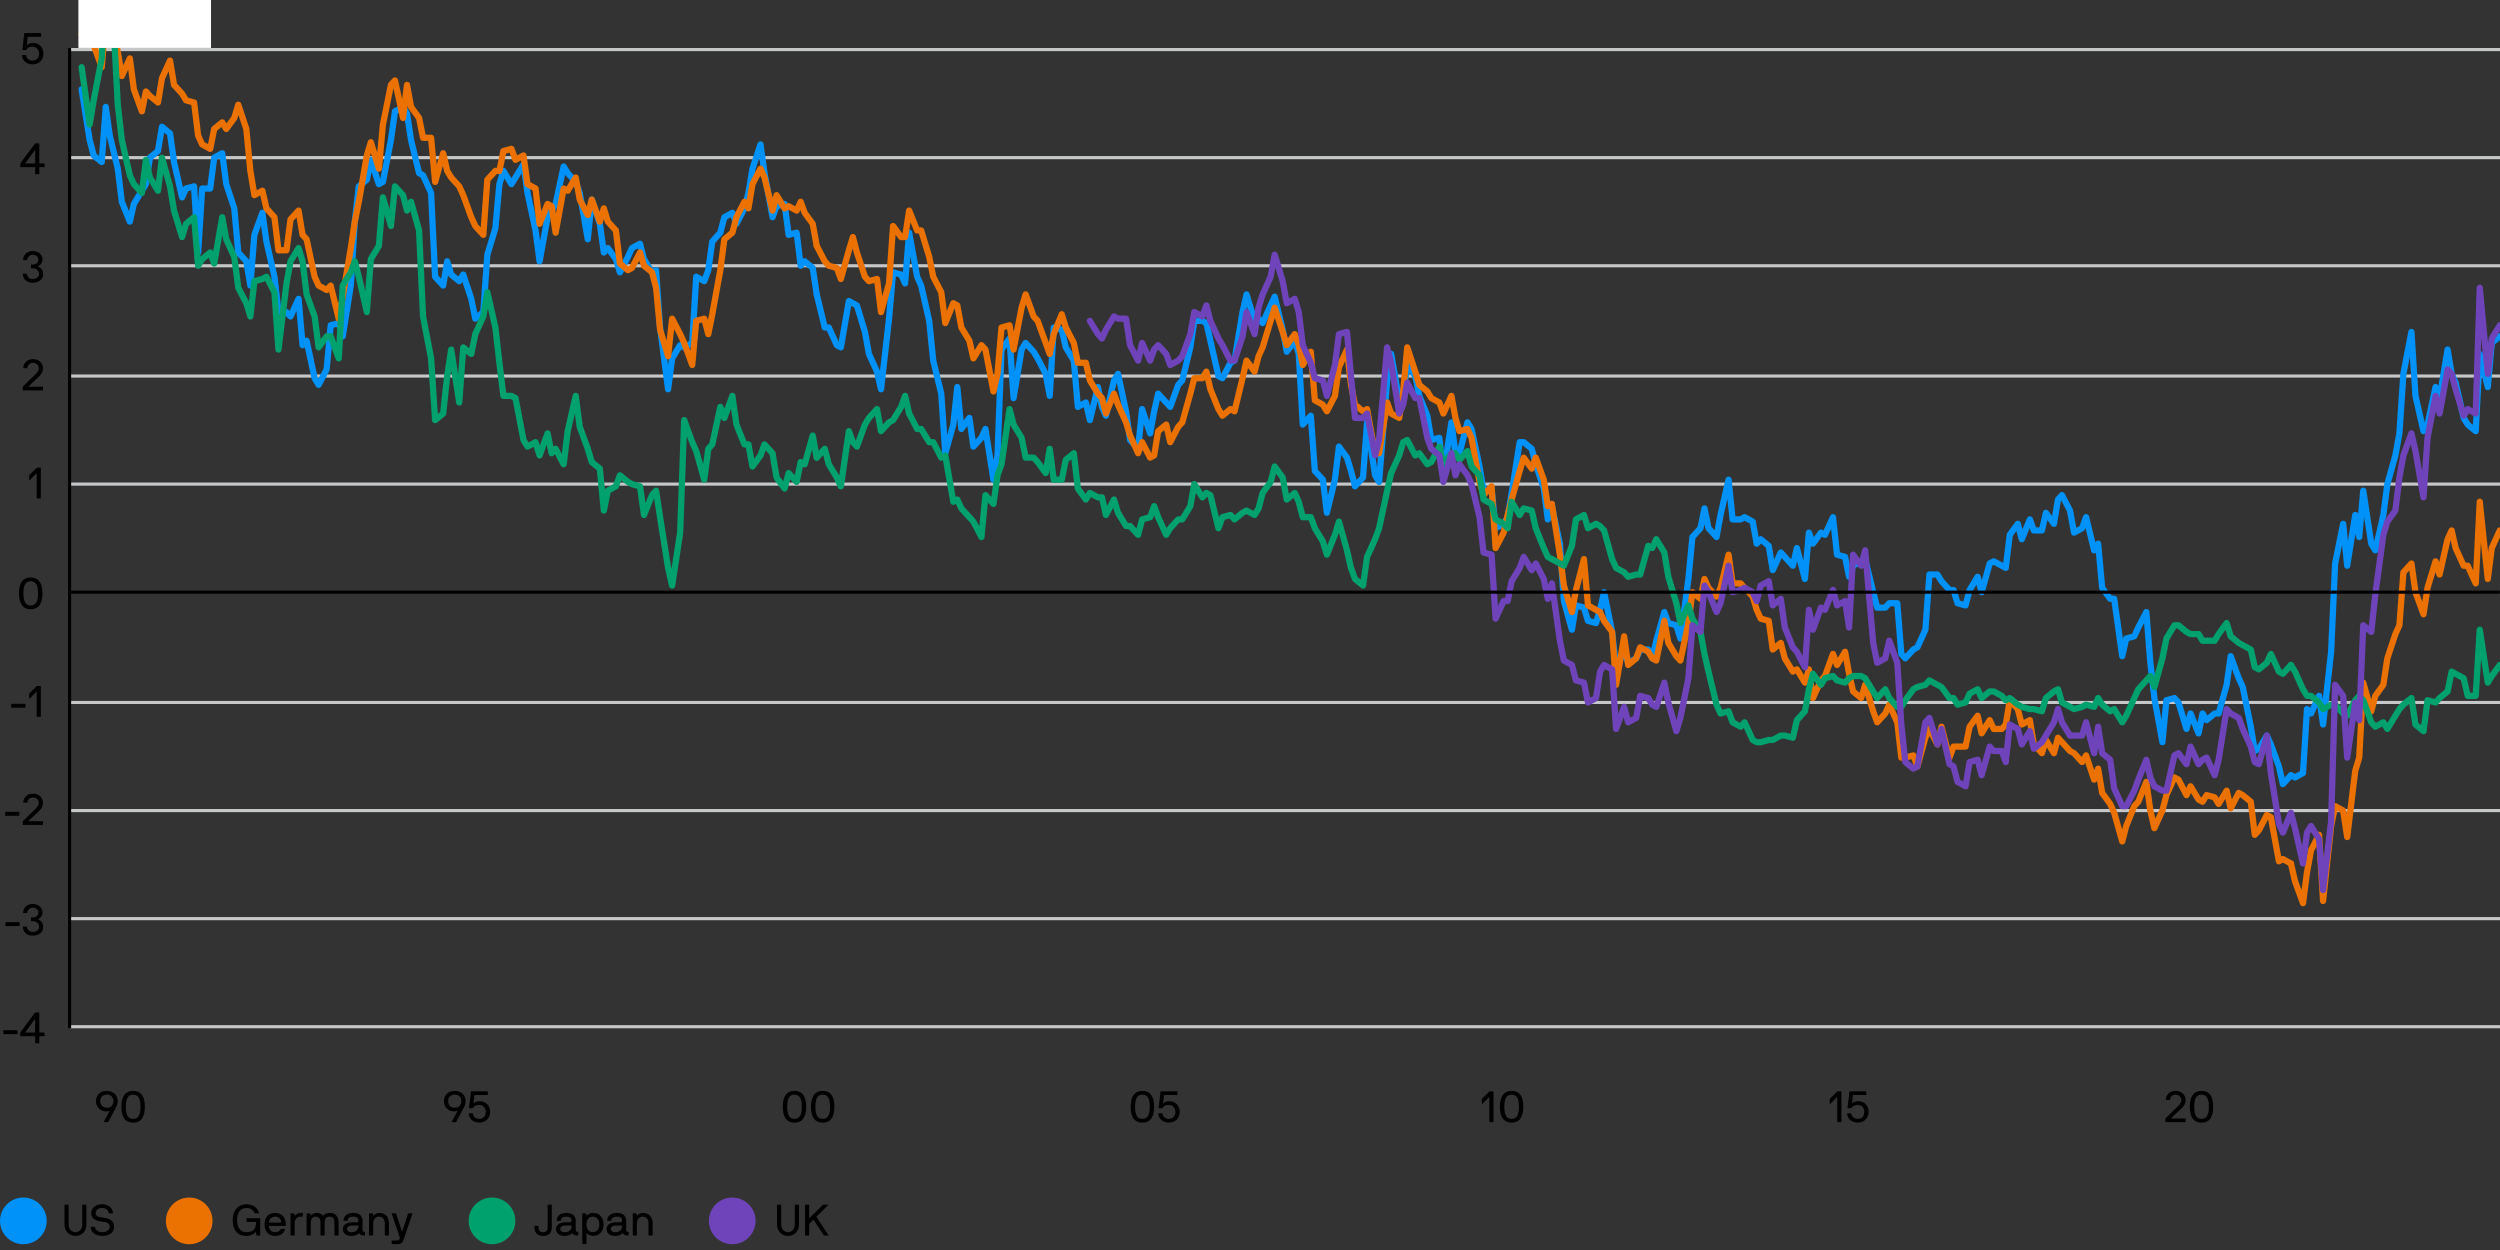 <?xml version="1.0" encoding="UTF-8"?><svg id="Layer_1" xmlns="http://www.w3.org/2000/svg" viewBox="0 0 800 400"><rect x="0" y="0" width="800" height="400" fill="#333333" stroke="none"/><circle cx="7.47" cy="390.68" r="7.47" style="fill:#0092f9;"/><circle cx="60.55" cy="390.68" r="7.47" style="fill:#eb7200;"/><path d="M83.25,395.29s-.03.07-.07.07h-1.02s-.08-.01-.1-.08l-.14-.98c0-.06-.08-.08-.13-.03-.43.59-1.61,1.23-2.9,1.23-3.08,0-4.43-2.1-4.43-5.07s1.62-5.07,4.43-5.07c2.51,0,3.6,1.42,4.01,2.84.01.06-.03.07-.07.07h-1.3s-.07-.01-.08-.07c-.42-1.09-1.37-1.65-2.55-1.65-1.96,0-3.03,1.46-3.03,3.88s1.06,3.88,3.03,3.88,3.03-.97,3.03-3.22c0-.04-.03-.07-.07-.07h-2.89s-.07-.03-.07-.07v-1.05s.03-.07.07-.07h4.22s.07.03.07.07v5.39Z"/><path d="M86.12,392.29s-.07.03-.07.07c0,1.02.74,1.95,1.99,1.95.99,0,1.48-.42,1.78-.98.03-.06.06-.07.1-.07h1.25s.08.01.07.07c-.36,1.37-1.61,2.17-3.19,2.17-2.1,0-3.4-1.5-3.4-3.68s1.23-3.68,3.4-3.68,3.42,1.5,3.42,3.68c0,.14-.01.28-.04.39-.01.04-.06.08-.1.08h-5.2ZM88.03,389.32c-1.36,0-1.99,1.19-1.99,1.85,0,.04.04.07.07.07h3.81s.07-.03.07-.07c0-.8-.57-1.85-1.96-1.85Z"/><path d="M96.15,389.32c-1.18,0-1.85,1.02-1.85,2.12v3.85s-.03.07-.07.07h-1.19s-.07-.03-.07-.07v-6.95s.03-.07.07-.07h1.05s.06.03.07.07l.14.63c.03.08.11.06.15.01.48-.48.99-.85,1.69-.85h.71s.07.03.07.07v1.05s-.03.07-.07.07h-.71Z"/><path d="M99.22,388.27s.06.03.07.07l.14.63c.03.08.14.06.17,0,.25-.5.98-.84,1.67-.84.98,0,1.51.21,2.03.84.06.07.1.07.17,0,.53-.62,1.44-.84,2.12-.84,1.82,0,2.76,1.2,2.76,3.31v3.85s-.03.07-.07.07h-1.19s-.07-.03-.07-.07v-3.85c0-1.06-.18-2.12-1.57-2.12s-1.56,1.02-1.56,2.12v3.85s-.01.04-.03.06c-.01.01-.03.01-.04.01h-1.21s-.04-.01-.04-.03c-.01-.01-.01-.03-.01-.04v-3.85c0-1.09-.24-2.12-1.57-2.12-1.18,0-1.55,1.02-1.55,2.12v3.85s-.03.07-.07.07h-1.19s-.07-.03-.07-.07v-6.95s.03-.07.07-.07h1.05Z"/><path d="M116.81,395.29s-.03.07-.07.07h-.27c-.8,0-1.3-.27-1.48-.71-.03-.07-.1-.06-.13-.03-.34.34-1.13.88-2.42.88-1.75,0-2.73-.91-2.73-2.24,0-1.22,1.08-2.13,3.01-2.13h1.5c.31,0,.46-.27.46-.46,0-.57-.07-1.34-1.74-1.34-1.2,0-1.68.56-1.68,1.27,0,.04-.03.07-.07.07h-1.19s-.07-.03-.07-.07c0-1.65,1.43-2.47,3.01-2.47,1.93,0,3.07.83,3.07,2.54v3.04c0,.21.17.46.46.46h.27s.07.03.07.07v1.05ZM114.68,392.25s-.03-.07-.07-.07h-1.89c-1.27,0-1.68.59-1.68,1.08s.49,1.05,1.4,1.05c1.7,0,2.24-1.01,2.24-1.86v-.2Z"/><path d="M119.22,388.27s.06.03.07.07l.14.63c.01.08.13.06.15.01.28-.42.9-.85,1.83-.85,2.03,0,3.05,1.48,3.05,3.31v3.85s-.03.07-.07.07h-1.19s-.07-.03-.07-.07v-3.85c0-1.06-.48-2.12-1.86-2.12-1.18,0-1.85,1.02-1.85,2.12v3.85s-.03.07-.07.07h-1.19s-.07-.03-.07-.07v-6.95s.03-.07.07-.07h1.05Z"/><path d="M125.34,397.01s.03-.07.07-.07h1.58c.83,0,1.08-.53.83-1.27l-2.49-7.33c-.01-.06.04-.07.08-.07h1.28s.06.03.07.07l1.83,5.63c.03.08.11.08.14,0l1.85-5.63s.03-.07.07-.07h1.27s.08.03.07.07l-2.8,8.24c-.39,1.13-.83,1.55-1.96,1.55h-1.82s-.07-.03-.07-.07v-1.05Z"/><path d="M21.97,392.01c0,1.19.98,2.3,2.19,2.3s2.16-1.11,2.16-2.3v-6.44s.03-.07.07-.07h1.19s.07.03.07.07v6.44c0,1.95-1.54,3.49-3.49,3.49s-3.52-1.54-3.52-3.49v-6.44s.03-.07.07-.07h1.19s.07.03.07.07v6.44Z"/><path d="M32.62,386.55c-1.11,0-2.02.69-2.02,1.62,0,1.15,1.2,1.33,2.17,1.44,1.83.21,3.74.64,3.74,2.97,0,1.4-1.02,2.91-3.74,2.91-2.42,0-3.74-1.33-3.74-2.84,0-.04.03-.07.07-.07h1.25s.08.04.08.08c0,.7.76,1.64,2.34,1.64,1.48,0,2.34-.8,2.34-1.72,0-1.26-1.12-1.51-2.34-1.64-1.57-.17-3.57-.6-3.57-2.77,0-1.79,1.71-2.82,3.42-2.82s3.52.92,3.52,2.84c0,.04-.03.07-.07.07h-1.26s-.07-.03-.07-.07c0-.94-.87-1.65-2.12-1.65Z"/><circle cx="157.44" cy="390.68" r="7.47" style="fill:#00a16d;"/><path d="M172.26,392.28s.07.03.07.07v.24c0,.78.13,1.72,1.46,1.72s1.46-.94,1.46-1.72v-7.02s.03-.07.07-.07h1.19s.07.03.07.07v7.02c0,1.61-.57,2.91-2.8,2.91-2.06,0-2.77-1.3-2.77-2.91v-.24s.03-.07.07-.07h1.19Z"/><path d="M185.03,395.29s-.03.07-.07.07h-.27c-.8,0-1.3-.27-1.48-.71-.03-.07-.1-.06-.13-.03-.34.34-1.13.88-2.42.88-1.75,0-2.73-.91-2.73-2.24,0-1.22,1.08-2.13,3.01-2.13h1.5c.31,0,.46-.27.46-.46,0-.57-.07-1.34-1.74-1.34-1.2,0-1.68.56-1.68,1.27,0,.04-.03.07-.07.07h-1.19s-.07-.03-.07-.07c0-1.65,1.43-2.47,3.01-2.47,1.93,0,3.07.83,3.07,2.54v3.04c0,.21.17.46.46.46h.27s.07.03.07.07v1.05ZM182.9,392.25s-.03-.07-.07-.07h-1.89c-1.27,0-1.68.59-1.68,1.08s.49,1.05,1.4,1.05c1.7,0,2.24-1.01,2.24-1.86v-.2Z"/><path d="M187.45,388.27s.06.03.07.07l.14.57c.03.08.11.06.14.01.36-.41,1.3-.8,2-.8,2.04,0,3.33,1.5,3.33,3.68s-1.29,3.68-3.33,3.68c-.98,0-1.83-.6-2-.8-.07-.08-.14-.03-.14.03v3.33s-.03.07-.07.07h-1.19s-.07-.03-.07-.07v-9.72s.03-.07.07-.07h1.05ZM189.66,389.32c-1.27,0-2,1.04-2,2.49s.73,2.49,2,2.49c1.34,0,2.14-1.04,2.14-2.49s-.8-2.49-2.14-2.49Z"/><path d="M201.19,395.29s-.03.07-.07.07h-.27c-.8,0-1.3-.27-1.48-.71-.03-.07-.1-.06-.13-.03-.34.34-1.13.88-2.42.88-1.75,0-2.73-.91-2.73-2.24,0-1.22,1.08-2.13,3.01-2.13h1.5c.31,0,.46-.27.46-.46,0-.57-.07-1.34-1.74-1.34-1.2,0-1.68.56-1.68,1.27,0,.04-.03.07-.07.07h-1.19s-.07-.03-.07-.07c0-1.65,1.43-2.47,3.01-2.47,1.93,0,3.07.83,3.07,2.54v3.04c0,.21.17.46.46.46h.27s.07.03.07.07v1.05ZM199.06,392.25s-.03-.07-.07-.07h-1.89c-1.27,0-1.68.59-1.68,1.08s.49,1.05,1.4,1.05c1.7,0,2.24-1.01,2.24-1.86v-.2Z"/><path d="M203.61,388.27s.06.03.07.07l.14.63c.01.08.13.06.15.01.28-.42.9-.85,1.83-.85,2.03,0,3.05,1.48,3.05,3.31v3.85s-.03.07-.07.07h-1.19s-.07-.03-.07-.07v-3.85c0-1.06-.48-2.12-1.86-2.12-1.18,0-1.85,1.02-1.85,2.12v3.85s-.03.07-.07.07h-1.19s-.07-.03-.07-.07v-6.95s.03-.07.07-.07h1.05Z"/><circle cx="234.32" cy="390.68" r="7.47" style="fill:#6f44bb;"/><path d="M249.98,392.01c0,1.19.98,2.3,2.19,2.3s2.16-1.11,2.16-2.3v-6.44s.03-.07.07-.07h1.19s.07.03.07.07v6.44c0,1.95-1.54,3.49-3.49,3.49s-3.52-1.54-3.52-3.49v-6.44s.03-.07.07-.07h1.19s.07.03.07.07v6.44Z"/><path d="M260.34,390.34s-.06-.03-.08,0l-1.26,1.25s-.06.07-.06.11v3.59s-.03.07-.07.07h-1.19s-.07-.03-.07-.07v-9.72s.03-.07.07-.07h1.19s.07.03.07.07v4.19s.03.06.06.03l4.3-4.22s.07-.07.11-.07h1.6s.07.04.04.07l-3.77,3.74s-.03.07,0,.11l3.85,5.87s0,.07-.04.07h-1.39s-.08-.04-.11-.07l-3.25-4.94Z"/><path d="M800,15.86H22.27M800,50.45H22.27M800,85.04H22.27M800,120.33H22.27M800,154.91H22.27M800,224.79H22.27M800,259.38H22.27M800,293.96H22.27M800,328.55H22.27" style="fill:none; stroke:#c5c7c9; stroke-linejoin:round;"/><polyline points="26.12 28.57 28.69 44.8 29.98 49.74 32.55 51.86 33.84 34.21 35.12 43.39 37.69 53.98 38.98 64.57 41.55 70.92 42.83 65.27 45.4 61.04 46.69 58.92 47.97 50.45 50.55 48.33 51.83 40.57 54.4 42.68 55.69 51.86 58.26 63.15 59.54 60.33 62.11 59.63 63.4 80.8 64.69 60.33 67.26 60.33 68.54 50.45 71.11 49.04 72.4 58.92 74.97 66.68 76.25 80.8 78.82 83.62 80.11 91.39 81.4 75.15 83.97 68.1 85.25 77.27 87.82 88.56 89.11 99.86 91.68 99.86 92.96 101.27 95.54 95.62 96.82 110.45 98.11 109.03 100.68 121.03 101.96 123.15 104.53 118.21 105.82 104.09 108.39 103.39 109.67 107.62 112.25 91.39 113.53 70.92 114.82 59.63 117.39 57.51 118.67 51.15 121.24 58.92 122.53 58.21 125.1 44.8 126.39 35.63 128.96 34.21 130.24 36.33 131.53 44.8 134.1 55.39 135.38 56.1 137.95 61.74 139.24 88.56 141.81 91.39 143.1 83.62 144.38 87.86 146.95 89.98 148.24 87.86 150.81 95.62 152.09 101.98 154.66 99.86 155.95 81.51 158.52 73.04 159.81 58.92 161.09 54.68 163.66 58.92 164.95 56.8 167.52 52.57 168.8 61.74 171.37 73.74 172.66 83.62 175.23 69.51 176.52 67.39 177.8 65.27 180.37 53.27 181.66 55.39 184.23 58.21 185.51 61.74 188.09 76.57 189.37 63.86 191.94 71.62 193.23 80.8 194.51 79.39 197.08 82.92 198.37 87.15 200.94 82.21 202.22 79.39 204.8 77.98 206.08 82.92 208.65 87.15 209.94 86.45 211.22 104.8 213.79 124.56 215.08 114.68 217.65 110.45 218.94 111.15 221.51 109.74 222.79 88.56 225.36 89.98 226.65 86.45 227.93 77.27 230.5 74.45 231.79 69.51 234.36 68.1 235.65 71.62 238.22 66.68 239.5 61.74 240.79 53.98 243.36 46.21 244.64 55.39 247.21 69.51 248.5 65.98 251.07 65.27 252.36 75.15 254.93 74.45 256.21 85.04 257.5 83.62 260.07 85.74 261.35 94.21" style="fill:none; stroke:#0092f9; stroke-linecap:round; stroke-linejoin:round; stroke-width:2px;"/><polyline points="261.35 94.21 263.92 104.8 265.21 104.8 267.78 110.45 269.07 111.15 271.64 96.33 272.92 97.03 274.21 97.74 276.78 106.21 278.06 113.27 280.64 118.92 281.92 124.56 284.49 101.98 285.78 87.15 288.35 87.86 289.63 90.68 290.92 74.45 293.49 88.56 294.77 91.39 297.35 102.68 298.63 115.39 301.2 125.97 302.49 145.03 305.06 135.86 306.34 123.86 307.63 137.27 310.2 133.74 311.49 142.91 314.06 140.09 315.34 137.27 317.91 153.5 319.2 145.74 320.48 111.86 323.05 108.33 324.34 127.39 326.91 111.86 328.2 109.74 330.77 112.56 332.05 114.68 334.62 119.62 335.91 126.68 337.19 104.8 339.76 105.5 341.05 111.15 343.62 115.39 344.91 130.21 347.48 128.8 348.76 134.44 351.33 123.86 352.62 130.21 353.9 133.03 356.47 121.74 357.76 119.62 360.33 131.62 361.62 140.8 364.19 143.62 365.47 130.91 368.04 138.68 369.33 131.62 370.61 125.97 373.19 128.8 374.47 130.21 377.04 123.15 378.33 121.74 380.9 111.15 382.18 102.68 384.75 102.68 386.04 103.39 387.32 109.03 389.9 120.33 391.18 121.03 393.75 116.09 395.04 115.39 397.61 99.86 398.89 94.21 401.46 102.68 402.75 101.98 404.04 103.39 406.61 97.74 407.89 94.92 410.46 105.5 411.75 112.56 414.32 109.03 415.6 113.27 416.89 135.86 419.46 133.03 420.75 150.68 423.32 153.5 424.6 164.09 427.17 153.5 428.46 142.91 431.03 146.44 432.31 150.68 433.6 155.62 436.17 152.8 437.46 135.15 440.03 152.09 441.31 154.21 443.88 121.74 445.17 113.27 447.74 128.09 449.02 125.97 450.31 116.8 452.88 120.33 454.17 126.68 456.74 133.03 458.02 140.8 460.59 140.09 461.88 152.09 464.45 135.15 465.74 145.03 467.02 145.03 469.59 135.15 470.88 137.27 473.45 149.27 474.73 157.03 477.3 156.32 478.59 169.03 481.16 167.62 482.45 165.5 483.73 157.74 486.3 141.5 487.59 141.5 490.16 143.62 491.44 148.56 494.01 156.32 495.3 166.21 496.59 161.97" style="fill:none; stroke:#0092f9; stroke-linecap:round; stroke-linejoin:round; stroke-width:2px;"/><polyline points="496.59 161.97 499.16 173.97 500.44 192.32 503.01 201.5 504.3 193.73 506.87 194.44 508.15 198.67 510.72 199.38 512.01 195.15 513.3 189.5 515.87 202.2 517.15 213.5 519.72 208.56 521.01 212.09 523.58 210.67 524.86 207.85 527.44 207.85 528.72 210.67 530.01 205.03 532.58 195.85 533.86 199.38 536.43 200.09 537.72 204.32 540.29 185.26 541.57 171.85 544.15 169.03 545.43 162.68 546.72 169.03 549.29 171.85 550.57 164.79 553.14 153.5 554.43 166.21 557 166.21 558.28 165.5 560.86 166.91 562.14 173.97 563.43 172.56 566 174.68 567.28 182.44 569.85 176.79 571.14 178.21 573.71 181.03 575 175.38 577.57 185.26 578.85 170.44 580.14 173.97 582.71 170.44 583.99 171.15 586.56 165.5 587.85 177.5 590.42 178.21 591.71 184.56 592.99 181.03 595.56 179.62 596.85 178.91 599.42 189.5 600.7 194.44 603.27 194.44 604.56 193.03 607.13 193.03 608.42 209.26 609.7 210.67 612.27 207.85 613.56 207.14 616.13 201.5 617.41 183.85 619.98 183.85 621.27 185.97 623.84 188.79 625.13 188.79 626.41 193.03 628.98 193.73 630.27 188.79 632.84 184.56 634.12 189.5 636.7 180.32 637.98 179.62 640.55 181.03 641.84 181.73 643.12 171.15 645.69 167.62 646.98 172.56 649.55 166.21 650.83 169.74 653.41 169.74 654.69 164.09 657.26 167.62 658.55 159.85 659.83 158.44 662.4 163.38 663.69 170.44 666.26 169.03 667.55 165.5 670.12 176.09 671.4 173.97 672.69 188.09 675.26 191.62 676.54 191.62 679.11 209.97 680.4 204.32 682.97 203.62 684.26 200.79 686.83 195.85 688.11 212.09 689.4 223.38 691.97 237.5 693.25 224.08 695.82 223.38 697.11 224.79 699.68 233.26 700.97 228.32 703.54 234.67 704.82 228.32 706.11 230.44 708.68 228.32 709.96 228.32 712.53 219.14 713.82 209.97 716.39 217.03 717.68 219.85 720.25 232.55 721.53 240.32 722.82 239.61 725.39 235.38 726.67 238.2 729.25 245.26 730.53 250.91 733.1 248.08" style="fill:none; stroke:#0092f9; stroke-linecap:round; stroke-linejoin:round; stroke-width:2px;"/><polyline points="733.1 248.08 734.39 248.79 736.96 247.38 738.24 226.91 739.53 228.32 742.1 222.67 743.38 231.85 745.96 208.56 747.24 180.32 749.81 167.62 751.1 181.03 753.67 164.79 754.95 171.85 756.24 157.03 758.81 173.97 760.1 176.09 762.67 164.79 763.95 154.91 766.52 145.74 767.81 138.68 769.09 119.62 771.66 106.21 772.95 126.68 775.52 137.97 776.81 135.86 779.38 123.86 780.66 127.39 783.23 111.86 784.52 119.62 785.8 122.44 788.37 133.74 789.66 135.86 792.23 137.97 793.52 113.27 796.09 123.86 797.37 109.74 799.94 107.62" style="fill:none; stroke:#0092f9; stroke-linecap:round; stroke-linejoin:round; stroke-width:2px;"/><polyline points="26.12 10.92 28.69 12.33 29.98 14.45 32.55 21.51 33.84 5.98 35.12 5.28 37.69 16.57 38.98 24.33 41.55 18.69 42.83 28.57 45.4 35.63 46.69 29.27 47.97 30.69 50.55 32.8 51.83 25.04 54.4 19.39 55.69 27.16 58.26 29.98 59.54 32.1 62.11 32.8 63.4 43.39 64.69 46.21 67.26 47.63 68.54 41.27 71.11 39.16 72.4 41.27 74.97 37.74 76.25 33.51 78.82 41.27 80.11 54.68 81.4 62.45 83.97 61.04 85.25 66.68 87.82 69.51 89.11 80.09 91.68 80.09 92.96 70.21 95.54 67.39 96.82 75.15 98.11 76.57 100.68 88.56 101.96 91.39 104.53 92.8 105.82 91.39 108.39 101.98 109.67 94.92 112.25 79.39 113.53 70.92 114.82 64.57 117.39 49.74 118.67 45.51 121.24 53.98 122.53 39.86 125.1 27.16 126.39 25.74 128.96 37.74 130.24 27.16 131.53 34.21 134.1 37.74 135.38 44.1 137.95 44.1 139.24 58.21 141.81 49.04 143.1 54.68 144.38 56.8 146.95 59.63 148.24 62.45 150.81 69.51 152.09 72.33 154.66 75.15 155.95 57.51 158.52 54.68 159.81 54.68 161.09 48.33 163.66 47.63 164.95 51.15 167.52 49.74 168.8 58.92 171.37 60.33 172.66 71.62 175.23 65.27 176.52 65.98 177.8 74.45 180.37 60.33 181.66 61.04 184.23 56.8 185.51 63.86 188.09 68.8 189.37 63.86 191.94 70.92 193.23 66.68 194.51 70.92 197.08 73.74 198.37 84.33 200.94 86.45 202.22 85.74 204.8 80.8 206.08 85.04 208.65 87.15 209.94 92.09 211.22 105.5 213.79 113.97 215.08 101.98 217.65 106.92 218.94 109.74 221.51 116.8 222.79 102.68 225.36 101.98 226.65 106.92 227.93 100.56 230.5 86.45 231.79 76.57 234.36 74.45 235.65 69.51 238.22 64.57 239.5 66.68 240.79 58.92 243.36 53.98 244.64 56.8 247.21 67.39 248.5 62.45 251.07 66.68 252.36 65.98 254.93 67.39 256.21 64.57 257.5 68.1 260.07 71.62 261.35 78.68" style="fill:none; stroke:#eb7200; stroke-linecap:round; stroke-linejoin:round; stroke-width:2px;"/><polyline points="261.35 78.68 263.92 83.62 265.21 85.04 267.78 85.74 269.07 89.27 271.64 80.09 272.92 75.86 274.21 80.8 276.78 88.56 278.06 89.98 280.64 89.27 281.92 99.86 284.49 90.68 285.78 72.33 288.35 75.86 289.63 75.86 290.92 67.39 293.49 73.74 294.77 73.74 297.35 82.21 298.63 88.56 301.2 93.51 302.49 103.39 305.06 97.03 306.34 97.74 307.63 104.8 310.2 109.03 311.49 114.68 314.06 110.45 315.34 111.86 317.91 125.27 319.2 119.62 320.48 104.8 323.05 104.09 324.34 111.86 326.91 98.45 328.2 94.21 330.77 101.27 332.05 102.68 334.62 109.74 335.91 113.27 337.19 106.92 339.76 100.56 341.05 104.8 343.62 109.74 344.91 116.09 347.48 116.09 348.76 121.74 351.33 125.97 352.62 127.39 353.9 132.33 356.47 125.97 357.76 129.5 360.33 135.15 361.62 139.38 364.19 145.03 365.47 141.5 368.04 146.44 369.33 145.74 370.61 137.97 373.19 135.86 374.47 141.5 377.04 136.56 378.33 135.15 380.9 125.97 382.18 121.03 384.75 121.03 386.04 118.92 387.32 124.56 389.9 130.91 391.18 133.03 393.75 130.91 395.04 131.62 397.61 121.03 398.89 115.39 401.46 118.92 402.75 113.97 404.04 111.15 406.61 102.68 407.89 98.45 410.46 106.21 411.75 110.45 414.32 106.92 415.6 110.45 416.89 116.8 419.46 112.56 420.75 128.09 423.32 129.5 424.6 131.62 427.17 126.68 428.46 117.5 431.03 111.86 432.31 123.15 433.6 129.5 436.17 131.62 437.46 130.91 440.03 145.03 441.31 145.03 443.88 128.8 445.17 132.33 447.74 133.74 449.02 125.27 450.31 111.15 452.88 118.92 454.17 123.15 456.74 125.27 458.02 127.39 460.59 128.8 461.88 132.33 464.45 126.68 465.74 133.74 467.02 137.97 469.59 137.27 470.88 140.09 473.45 154.21 474.73 158.44 477.3 155.62 478.59 175.38 481.16 170.44 482.45 164.79 483.73 159.85 486.3 150.68 487.59 146.44 490.16 149.97 491.44 146.44 494.01 153.5 495.3 161.97 496.59 161.27" style="fill:none; stroke:#eb7200; stroke-linecap:round; stroke-linejoin:round; stroke-width:2px;"/><polyline points="496.59 161.27 499.16 177.5 500.44 187.38 503.01 195.85 504.3 188.79 506.87 178.91 508.15 193.73 510.72 195.15 512.01 195.85 513.3 198.67 515.87 202.2 517.15 219.14 519.72 203.62 521.01 212.79 523.58 210.67 524.86 207.14 527.44 208.56 528.72 210.67 530.01 211.38 532.58 198.67 533.86 205.73 536.43 209.97 537.72 211.38 540.29 199.38 541.57 189.5 544.15 191.62 545.43 185.26 546.72 188.09 549.29 190.91 550.57 188.09 553.14 177.5 554.43 186.68 557 186.68 558.28 188.09 560.86 190.91 562.14 195.15 563.43 197.97 566 198.67 567.28 207.85 569.85 205.73 571.14 210.67 573.71 214.91 575 214.2 577.57 218.44 578.85 214.2 580.14 223.38 582.71 217.73 583.99 216.32 586.56 209.26 587.85 212.79 590.42 208.56 591.71 215.61 592.99 221.26 595.56 223.38 596.85 219.14 599.42 227.61 600.7 231.14 603.27 228.32 604.56 225.5 607.13 231.14 608.42 242.44 609.7 242.44 612.27 241.73 613.56 245.26 616.13 236.08 617.41 233.26 619.98 238.2 621.27 232.55 623.84 242.44 625.13 238.91 626.41 238.91 628.98 238.91 630.27 232.55 632.84 229.03 634.12 234.67 636.7 230.44 637.98 233.26 640.55 233.26 641.84 231.85 643.12 224.08 645.69 226.91 646.98 231.85 649.55 230.44 650.83 238.2 653.41 241.02 654.69 236.79 657.26 241.02 658.55 236.08 659.83 237.5 662.4 240.32 663.69 241.02 666.26 243.85 667.55 241.73 670.12 249.49 671.4 245.97 672.69 253.73 675.26 257.26 676.54 260.08 679.11 269.26 680.4 264.32 682.97 257.96 684.26 256.55 686.83 250.2 688.11 259.38 689.4 265.02 691.97 259.38 693.25 254.44 695.82 248.79 697.11 249.49 699.68 254.44 700.97 251.61 703.54 255.85 704.82 256.55 706.11 254.44 708.68 255.14 709.96 257.26 712.53 253.02 713.82 258.67 716.39 253.73 717.68 254.44 720.25 256.55 721.53 267.14 722.82 265.73 725.39 260.79 726.67 261.49 729.25 275.61 730.53 274.91 733.1 276.32" style="fill:none; stroke:#eb7200; stroke-linecap:round; stroke-linejoin:round; stroke-width:2px;"/><polyline points="733.1 276.32 734.39 281.96 736.96 289.02 738.24 279.14 739.53 272.08 742.1 267.14 743.38 288.32 745.96 264.32 747.24 257.96 749.81 259.38 751.1 267.85 753.67 246.67 754.95 242.44 756.24 218.44 758.81 227.61 760.1 222.67 762.67 219.14 763.95 210.67 766.52 202.91 767.81 200.09 769.09 183.15 771.66 180.32 772.95 189.5 775.52 196.56 776.81 188.09 779.38 179.62 780.66 183.85 783.23 172.56 784.52 169.74 785.8 175.38 788.37 181.03 789.66 181.03 792.23 186.68 793.52 160.56 796.09 185.26 797.37 175.38 799.94 169.74" style="fill:none; stroke:#eb7200; stroke-linecap:round; stroke-linejoin:round; stroke-width:2px;"/><polyline points="26.12 21.51 28.69 39.86 29.98 32.1 32.55 18.69 33.84 -6.02 35.12 -14.49 37.69 33.51 38.98 44.8 41.55 56.1 42.83 58.92 45.4 61.74 46.69 51.15 47.97 56.8 50.55 61.04 51.83 50.45 54.4 59.63 55.69 67.39 58.26 75.86 59.54 71.62 62.11 69.51 63.4 85.04 64.69 82.92 67.26 80.8 68.54 84.33 71.11 69.51 72.4 76.57 74.97 82.21 76.25 92.09 78.82 97.03 80.11 101.27 81.4 89.98 83.97 89.27 85.25 88.56 87.82 93.51 89.11 111.86 91.68 90.68 92.96 83.62 95.54 79.39 96.82 83.62 98.11 94.21 100.68 101.27 101.96 111.15 104.53 107.62 105.82 107.62 108.39 114.68 109.67 91.39 112.25 87.15 113.53 83.62 114.82 88.56 117.39 99.86 118.67 82.92 121.24 78.68 122.53 63.15 125.1 72.33 126.39 59.63 128.96 62.45 130.24 67.39 131.53 64.57 134.1 73.74 135.38 101.27 137.95 114.68 139.24 134.44 141.81 132.33 143.1 120.33 144.38 111.86 146.95 128.8 148.24 111.15 150.81 113.27 152.09 106.92 154.66 101.27 155.95 93.51 158.52 104.8 159.81 116.09 161.09 126.68 163.66 126.68 164.95 127.39 167.52 140.8 168.8 142.91 171.37 141.5 172.66 145.74 175.23 138.68 176.52 145.03 177.8 143.62 180.37 148.56 181.66 137.97 184.23 126.68 185.51 136.56 188.09 143.62 189.37 147.85 191.94 149.97 193.23 163.38 194.51 157.03 197.08 155.62 198.37 152.09 200.94 154.21 202.22 154.91 204.8 155.62 206.08 164.79 208.65 158.44 209.94 157.03 211.22 165.5 213.79 181.73 215.08 187.38 217.65 170.44 218.94 134.44 221.51 141.5 222.79 144.33 225.36 153.5 226.65 143.62 227.93 142.21 230.5 130.21 231.79 133.74 234.36 126.68 235.65 135.86 238.22 142.21 239.5 142.21 240.79 149.27 243.36 145.74 244.64 142.21 247.21 145.03 248.5 152.8 251.07 156.32 252.36 151.38 254.93 154.21 256.21 147.85 257.5 148.56 260.07 139.38 261.35 146.44" style="fill:none; stroke:#00a16d; stroke-linecap:round; stroke-linejoin:round; stroke-width:2px;"/><polyline points="261.35 146.44 263.92 143.62 265.21 148.56 267.78 152.8 269.07 155.62 271.64 137.97 272.92 141.5 274.21 142.91 276.78 135.86 278.06 133.74 280.64 130.91 281.92 137.97 284.49 135.15 285.78 134.44 288.35 130.21 289.63 126.68 290.92 132.33 293.49 137.27 294.77 137.27 297.35 141.5 298.63 141.5 301.2 146.44 302.49 145.74 305.06 160.56 306.34 159.85 307.63 162.68 310.2 165.5 311.49 166.91 314.06 171.85 315.34 158.44 317.91 161.27 319.2 152.09 320.48 148.56 323.05 130.91 324.34 135.86 326.91 140.09 328.2 146.44 330.77 146.44 332.05 147.85 334.62 151.38 335.91 143.62 337.19 153.5 339.76 153.5 341.05 147.15 343.62 145.03 344.91 156.32 347.48 159.85 348.76 157.74 351.33 159.15 352.62 159.15 353.9 164.79 356.47 159.85 357.76 164.09 360.33 168.32 361.62 168.32 364.19 171.15 365.47 166.21 368.04 165.5 369.33 161.97 370.61 165.5 373.19 171.15 374.47 169.03 377.04 166.21 378.33 166.21 380.9 161.97 382.18 154.91 384.75 159.15 386.04 157.74 387.32 158.44 389.9 169.03 391.18 165.5 393.75 164.79 395.04 166.21 397.61 164.09 398.89 163.38 401.46 164.79 402.75 162.68 404.04 157.74 406.61 154.21 407.89 149.27 410.46 152.8 411.75 159.85 414.32 157.74 415.6 160.56 416.89 165.5 419.46 165.5 420.75 169.03 423.32 173.26 424.6 177.5 427.17 171.15 428.46 166.91 431.03 176.09 432.31 181.73 433.6 185.26 436.17 187.38 437.46 178.21 440.03 172.56 441.31 169.03 443.88 157.03 445.17 151.38 447.74 145.74 449.02 141.5 450.31 140.8 452.88 145.74 454.17 145.03 456.74 148.56 458.02 147.85 460.59 142.91 461.88 148.56 464.45 145.03 465.74 145.03 467.02 147.15 469.59 144.33 470.88 149.27 473.45 152.09 474.73 159.85 477.3 161.27 478.59 166.21 481.16 167.62 482.45 169.03 483.73 160.56 486.3 164.79 487.59 162.68 490.16 163.38 491.44 169.03 494.01 175.38 495.3 178.21 496.59 178.91" style="fill:none; stroke:#00a16d; stroke-linecap:round; stroke-linejoin:round; stroke-width:2px;"/><polyline points="496.59 178.91 499.16 180.32 500.44 181.03 503.01 174.68 504.3 166.21 506.87 164.79 508.15 169.03 510.72 167.62 512.01 168.32 513.3 169.74 515.87 178.91 517.15 181.73 519.72 183.15 521.01 184.56 523.58 183.85 524.86 183.85 527.44 174.68 528.72 175.38 530.01 172.56 532.58 176.79 533.86 184.56 536.43 193.03 537.72 199.38 540.29 193.73 541.57 197.97 544.15 202.2 545.43 209.26 546.72 214.91 549.29 225.5 550.57 228.32 553.14 227.61 554.43 231.14 557 232.55 558.28 231.14 560.86 236.79 562.14 237.5 563.43 237.5 566 236.79 567.28 236.79 569.85 235.38 571.14 235.38 573.71 236.08 575 230.44 577.57 227.61 578.85 220.56 580.14 215.61 582.71 219.14 583.99 217.03 586.56 216.32 587.85 217.73 590.42 218.44 591.71 217.03 592.99 216.32 595.56 216.32 596.85 217.03 599.42 221.26 600.7 223.38 603.27 220.56 604.56 223.38 607.13 226.2 608.42 226.2 609.7 224.08 612.27 220.56 613.56 219.85 616.13 219.14 617.41 217.73 619.98 219.14 621.27 219.85 623.84 223.38 625.13 223.38 626.41 225.5 628.98 224.79 630.27 221.97 632.84 220.56 634.12 223.38 636.7 221.26 637.98 221.26 640.55 222.67 641.84 224.08 643.12 223.38 645.69 225.5 646.98 226.2 649.55 226.91 650.83 226.91 653.41 227.61 654.69 223.38 657.26 221.26 658.55 220.56 659.83 224.79 662.4 226.2 663.69 226.91 666.26 226.2 667.55 225.5 670.12 226.2 671.4 223.38 672.69 225.5 675.26 227.61 676.54 226.91 679.11 231.14 680.4 229.03 682.97 223.38 684.26 220.56 686.83 217.73 688.11 216.32 689.4 219.85 691.97 210.67 693.25 204.32 695.82 200.09 697.11 200.09 699.68 202.2 700.97 202.91 703.54 202.91 704.82 205.03 706.11 205.03 708.68 205.03 709.96 202.91 712.53 199.38 713.82 203.62 716.39 205.73 717.68 206.44 720.25 207.85 721.53 213.5 722.82 214.2 725.39 212.09 726.67 209.26 729.25 214.91 730.53 215.61 733.1 212.79" style="fill:none; stroke:#00a16d; stroke-linecap:round; stroke-linejoin:round; stroke-width:2px;"/><polyline points="733.1 212.79 734.39 214.91 736.96 220.56 738.24 222.67 739.53 222.67 742.1 224.79 743.38 226.91 745.96 225.5 747.24 225.5 749.81 228.32 751.1 229.03 753.67 224.08 754.95 222.67 756.24 224.08 758.81 231.14 760.1 232.55 762.67 231.14 763.95 233.26 766.52 229.03 767.81 226.91 769.09 225.5 771.66 223.38 772.95 231.85 775.52 233.97 776.81 224.08 779.38 224.79 780.66 223.38 783.23 221.26 784.52 214.91 785.8 215.61 788.37 217.03 789.66 222.67 792.23 222.67 793.52 201.5 796.09 218.44 797.37 216.32 799.94 212.79" style="fill:none; stroke:#00a16d; stroke-linecap:round; stroke-linejoin:round; stroke-width:2px;"/><polyline points="348.76 102.68 351.33 106.92 352.62 108.33 353.9 105.5 356.47 101.27 357.76 101.98 360.33 101.98 361.62 110.45 364.19 115.39 365.47 109.74 368.04 115.39 369.33 111.86 370.61 110.45 373.19 113.27 374.47 116.8 377.04 115.39 378.33 113.97 380.9 106.92 382.18 99.86 384.75 101.27 386.04 97.74 387.32 102.68 389.9 108.33 391.18 110.45 393.75 115.39 395.04 115.39 397.61 107.62 398.89 99.86 401.46 106.92 402.75 98.45 404.04 94.21 406.61 88.56 407.89 81.51 410.46 89.98 411.75 97.03 414.32 95.62 415.6 99.86 416.89 110.45 419.46 116.09 420.75 121.03 423.32 121.74 424.6 126.68 427.17 116.8 428.46 106.92 431.03 106.21 432.31 120.33 433.6 133.74 436.17 133.74 437.46 132.33 440.03 145.74 441.31 140.8 443.88 111.15 445.17 116.09 447.74 132.33 449.02 129.5 450.31 122.44 452.88 127.39 454.17 127.39 456.74 140.09 458.02 143.62 460.59 145.74 461.88 154.21 464.45 145.03 465.74 152.09 467.02 148.56 469.59 152.09 470.88 154.91 473.45 165.5 474.73 176.79 477.3 177.5 478.59 197.97 481.16 192.32 482.45 192.32 483.73 185.97 486.3 181.73 487.59 178.21 490.16 182.44 491.44 180.32 494.01 185.26 495.3 191.62 496.59 186.68 499.16 205.03 500.44 211.38 503.01 212.79 504.3 217.73 506.87 218.44 508.15 224.79 510.72 223.38 512.01 214.91 513.3 212.79 515.87 214.2 517.15 233.26 519.72 226.2 521.01 231.14 523.58 229.73 524.86 222.67 527.44 223.38 528.72 225.5 530.01 226.2 532.58 218.44 533.86 224.79 536.43 233.97 537.72 229.73 540.29 217.03 541.57 200.09 544.15 202.2 545.43 187.38 546.72 189.5 549.29 195.85 550.57 193.03 553.14 181.03 554.43 189.5 557 188.79 558.28 188.09 560.86 189.5 562.14 192.32 563.43 187.38 566 185.97 567.28 193.73 569.85 191.62 571.14 200.79 573.71 207.14 575 208.56 577.57 213.5 578.85 195.15 580.14 201.5 582.71 194.44 583.99 195.15 586.56 188.79 587.85 193.73 590.42 192.32 591.71 200.79 592.99 177.5 595.56 181.03 596.85 176.09 599.42 205.73 600.7 212.09 603.27 210.67 604.56 205.03 607.13 212.09 608.42 231.85 609.7 243.85 612.27 245.97 613.56 245.26 616.13 231.14 617.41 229.73 619.98 238.2 621.27 233.26 623.84 244.55 625.13 245.26 626.41 250.2 628.98 251.61 630.27 243.85 632.84 243.14 634.12 248.08 636.7 238.91 637.98 240.32 640.55 240.32 641.84 243.85 643.12 231.85 645.69 233.26 646.98 238.2 649.55 233.97 650.83 239.61 653.41 237.5 654.69 235.38 657.26 231.14 658.55 226.91 659.83 231.14 662.4 235.38 663.69 235.38 666.26 235.38 667.55 231.14 670.12 241.02 671.4 232.55 672.69 241.02 675.26 243.14 676.54 252.32 679.11 257.96 680.4 257.96 682.97 253.02 684.26 249.49 686.83 243.14 688.11 248.79 689.4 251.61 691.97 253.02 693.25 253.02 695.82 241.73 697.11 241.02 699.68 244.55 700.97 238.91 703.54 244.55 704.82 243.14 706.11 242.44 708.68 248.08 709.96 243.14 712.53 226.91 713.82 228.32 716.39 229.73 717.68 233.26 720.25 238.91 721.53 243.85 722.82 244.55 725.39 235.38 726.67 247.38 729.25 263.61 730.53 266.43 733.1 260.08 734.39 265.02 736.96 276.32 738.24 266.43 739.53 264.32 742.1 268.55 743.38 284.79 745.96 262.91 747.24 219.14 749.81 222.67 751.1 242.44 753.67 224.79 754.95 230.44 756.24 200.09 758.81 202.2 760.1 190.2 762.67 171.15 763.95 166.91 766.52 163.38 767.81 152.8 769.09 145.74 771.66 138.68 772.95 144.33 775.52 159.15 776.81 140.09 779.38 126.68 780.66 132.33 783.23 118.21 784.52 119.62 785.8 124.56 788.37 133.03 789.66 130.91 792.23 132.33 793.52 92.09 796.09 119.62 797.37 108.33 799.94 104.09" style="fill:none; stroke:#6f44bb; stroke-linecap:round; stroke-linejoin:round; stroke-width:2px;"/><path d="M1.14,330.93s-.07-.03-.07-.07v-1.12s.03-.07.07-.07h4.38s.07.03.07.07v1.12s-.03.07-.07.07H1.14Z"/><path d="M12.51,323.98s.07.03.07.07v6.28s.03.07.07.07h1.55s.07.03.07.07v1.05s-.03.07-.07.07h-1.55s-.07.03-.07.07v2.12s-.03.07-.07.07h-1.19s-.07-.03-.07-.07v-2.12s-.03-.07-.07-.07h-4.61s-.07-.03-.07-.07v-.98c0-.14.03-.18.04-.21l4.65-6.28c.04-.07.1-.07.14-.07h1.18ZM8.09,330.3s.01.1.07.1h3.01s.07-.03.07-.07v-4.12c0-.07-.1-.07-.14-.01l-3.01,4.1Z"/><path d="M1.82,296.34s-.07-.03-.07-.07v-1.12s.03-.07.07-.07h4.38s.07.03.07.07v1.12s-.03.07-.07.07H1.82Z"/><path d="M9.92,293.66s.03-.07.07-.07h.49c1.06,0,1.79-.66,1.79-1.56,0-.83-.7-1.58-1.79-1.58-1.02.01-1.76.84-1.75,1.65,0,.04-.03.07-.07.07h-1.19s-.07-.03-.07-.07c-.01-1.64,1.29-2.83,3.08-2.84,1.86,0,3.12,1.19,3.12,2.77,0,1.32-1.06,1.98-1.39,2.05-.08.01-.08.13,0,.14.49.11,1.61.92,1.61,2.38,0,1.64-1.26,2.8-3.35,2.8s-3.15-1.3-3.15-2.8c0-.04.03-.07.07-.07h1.19s.07.03.07.07c0,.76.59,1.61,1.82,1.61,1.15,0,2.02-.7,2.02-1.61,0-1.11-.88-1.82-2.02-1.82h-.49s-.07-.03-.07-.07v-1.05Z"/><path d="M1.71,261.05s-.07-.03-.07-.07v-1.12s.03-.07.07-.07h4.38s.07.03.07.07v1.12s-.03.07-.07.07H1.71Z"/><path d="M7.28,262.92c0-.08.01-.14.06-.18l3.89-3.8c.31-.29,1.2-1.13,1.19-2-.01-.73-.55-1.78-1.86-1.78-1.06,0-1.78.8-1.78,1.65,0,.04-.03.07-.07.07h-1.19s-.07-.03-.07-.07c0-1.68,1.32-2.84,3.11-2.84,2.02,0,3.19,1.34,3.19,2.97,0,1.43-1.04,2.42-1.55,2.89l-3.08,2.84s-.03.11.06.11h4.51s.07.03.07.07v1.05s-.03.07-.07.07h-6.33s-.07-.03-.07-.07v-.98Z"/><path d="M3.66,226.47s-.07-.03-.07-.07v-1.12s.03-.07.07-.07h4.38s.07.03.07.07v1.12s-.03.07-.07.07H3.66Z"/><path d="M11.74,221.45c0-.06-.08-.08-.13-.04l-2.16,2.17s-.11.04-.11-.04v-1.48c0-.07.01-.11.07-.17l2.3-2.3s.1-.07.14-.07h1.15s.07.03.07.07v9.72s-.03.07-.07.07h-1.19s-.07-.03-.07-.07v-7.86Z"/><path d="M9.83,194.95c-2.83,0-3.75-2.2-3.75-5.08s.92-5.07,3.75-5.07,3.74,2.19,3.74,5.07-.91,5.08-3.74,5.08ZM9.83,185.98c-1.72,0-2.34,1.4-2.34,3.88s.62,3.89,2.34,3.89,2.34-1.43,2.34-3.89-.63-3.88-2.34-3.88Z"/><path d="M11.74,151.57c0-.06-.08-.08-.13-.04l-2.16,2.17s-.11.04-.11-.04v-1.48c0-.07.01-.11.07-.17l2.3-2.3s.1-.07.14-.07h1.15s.07.03.07.07v9.72s-.03.07-.07.07h-1.19s-.07-.03-.07-.07v-7.86Z"/><path d="M7.28,123.87c0-.08.01-.14.06-.18l3.89-3.8c.31-.29,1.2-1.13,1.19-2-.01-.73-.55-1.78-1.86-1.78-1.06,0-1.78.8-1.78,1.65,0,.04-.03.07-.07.07h-1.19s-.07-.03-.07-.07c0-1.68,1.32-2.84,3.11-2.84,2.02,0,3.19,1.34,3.19,2.97,0,1.43-1.04,2.42-1.55,2.89l-3.08,2.84s-.03.11.06.11h4.51s.07.03.07.07v1.05s-.03.07-.07.07h-6.33s-.07-.03-.07-.07v-.98Z"/><path d="M9.92,84.73s.03-.07.07-.07h.49c1.06,0,1.79-.66,1.79-1.56,0-.83-.7-1.58-1.79-1.58-1.02.01-1.76.84-1.75,1.65,0,.04-.03.07-.07.07h-1.19s-.07-.03-.07-.07c-.01-1.64,1.29-2.83,3.08-2.84,1.86,0,3.12,1.19,3.12,2.77,0,1.32-1.06,1.98-1.39,2.05-.08.01-.08.13,0,.14.49.11,1.61.92,1.61,2.38,0,1.64-1.26,2.8-3.35,2.8s-3.15-1.3-3.15-2.8c0-.04.03-.07.07-.07h1.19s.07.03.07.07c0,.76.59,1.61,1.82,1.61,1.15,0,2.02-.7,2.02-1.61,0-1.11-.88-1.82-2.02-1.82h-.49s-.07-.03-.07-.07v-1.05Z"/><path d="M12.51,45.88s.07.03.07.07v6.28s.03.07.07.07h1.56s.07.03.07.07v1.05s-.03.07-.07.07h-1.56s-.07.03-.07.07v2.12s-.03.07-.07.07h-1.19s-.07-.03-.07-.07v-2.12s-.03-.07-.07-.07h-4.61s-.07-.03-.07-.07v-.98c0-.14.03-.18.04-.21l4.65-6.28c.04-.07.1-.07.14-.07h1.18ZM8.1,52.2s.01.1.07.1h3.01s.07-.03.07-.07v-4.12c0-.07-.1-.07-.14-.01l-3.01,4.1Z"/><path d="M8.98,11.78s-.08.01-.1.08l-.29,2.47c-.01.1.1.1.13.07.24-.32.92-.66,1.85-.66,1.93,0,3.32,1.4,3.32,3.39,0,2.12-1.43,3.46-3.46,3.46-2.42,0-3.39-1.74-3.39-2.91,0-.04.03-.07.07-.07h1.19s.07.01.07.07c0,.74.71,1.72,2.06,1.72,1.23,0,2.09-.87,2.09-2.27,0-1.25-.88-2.2-2.12-2.2-.84,0-1.58.25-1.95.99-.03.06-.06.07-.08.07h-1.16s-.07-.03-.07-.07l.63-5.27c0-.06.04-.07.08-.07h5.24s.07.03.07.07v1.06s-.04.06-.08.06h-4.09Z"/><path d="M35.05,355.56c.03-.06-.03-.11-.08-.08-.04.03-.46.18-.91.18-1.91,0-3.35-1.36-3.35-3.28s1.3-3.29,3.49-3.29,3.47,1.47,3.47,3.29c0,.52-.18,1.32-.6,2.1l-2.42,4.54c-.03.06-.07.07-.11.07h-1.26c-.07,0-.08-.04-.06-.1l1.83-3.43ZM34.2,354.49c1.42,0,2.1-1.01,2.1-2.12s-.69-2.1-2.1-2.1-2.12.98-2.12,2.1.7,2.12,2.12,2.12Z"/><path d="M42.61,359.24c-2.83,0-3.75-2.2-3.75-5.08s.92-5.07,3.75-5.07,3.74,2.19,3.74,5.07-.91,5.08-3.74,5.08ZM42.61,350.28c-1.72,0-2.34,1.4-2.34,3.88s.62,3.89,2.34,3.89,2.34-1.43,2.34-3.89-.63-3.88-2.34-3.88Z"/><path d="M146.38,355.56c.03-.06-.03-.11-.08-.08-.04.03-.46.18-.91.18-1.91,0-3.35-1.36-3.35-3.28s1.3-3.29,3.49-3.29,3.47,1.47,3.47,3.29c0,.52-.18,1.32-.6,2.1l-2.42,4.54c-.03.06-.07.07-.11.07h-1.26c-.07,0-.08-.04-.06-.1l1.83-3.43ZM145.53,354.49c1.42,0,2.1-1.01,2.1-2.12s-.69-2.1-2.1-2.1-2.12.98-2.12,2.1.7,2.12,2.12,2.12Z"/><path d="M151.92,350.42s-.08.01-.1.08l-.29,2.47c-.01.1.1.1.13.07.24-.32.92-.66,1.85-.66,1.93,0,3.32,1.4,3.32,3.39,0,2.12-1.43,3.46-3.46,3.46-2.42,0-3.39-1.74-3.39-2.91,0-.04.03-.07.07-.07h1.19s.07.01.07.07c0,.74.71,1.72,2.06,1.72,1.23,0,2.09-.87,2.09-2.27,0-1.25-.88-2.2-2.12-2.2-.84,0-1.58.25-1.95.99-.03.06-.06.07-.08.07h-1.16s-.07-.03-.07-.07l.63-5.27c0-.06.04-.07.08-.07h5.24s.07.03.07.07v1.06s-.04.06-.08.06h-4.09Z"/><path d="M254.24,359.24c-2.83,0-3.75-2.2-3.75-5.08s.92-5.07,3.75-5.07,3.74,2.19,3.74,5.07-.91,5.08-3.74,5.08ZM254.24,350.28c-1.72,0-2.34,1.4-2.34,3.88s.62,3.89,2.34,3.89,2.34-1.43,2.34-3.89-.63-3.88-2.34-3.88Z"/><path d="M263.27,359.24c-2.83,0-3.75-2.2-3.75-5.08s.92-5.07,3.75-5.07,3.74,2.19,3.74,5.07-.91,5.08-3.74,5.08ZM263.27,350.28c-1.72,0-2.34,1.4-2.34,3.88s.62,3.89,2.34,3.89,2.34-1.43,2.34-3.89-.63-3.88-2.34-3.88Z"/><path d="M365.57,359.24c-2.83,0-3.75-2.2-3.75-5.08s.92-5.07,3.75-5.07,3.74,2.19,3.74,5.07-.91,5.08-3.74,5.08ZM365.57,350.28c-1.72,0-2.34,1.4-2.34,3.88s.62,3.89,2.34,3.89,2.34-1.43,2.34-3.89-.63-3.88-2.34-3.88Z"/><path d="M372.59,350.42s-.08.01-.1.08l-.29,2.47c-.01.1.1.1.13.07.24-.32.92-.66,1.85-.66,1.93,0,3.32,1.4,3.32,3.39,0,2.12-1.43,3.46-3.46,3.46-2.42,0-3.39-1.74-3.39-2.91,0-.04.03-.07.07-.07h1.19s.07.01.07.07c0,.74.71,1.72,2.06,1.72,1.23,0,2.09-.87,2.09-2.27,0-1.25-.88-2.2-2.12-2.2-.84,0-1.58.25-1.95.99-.03.06-.06.07-.08.07h-1.16s-.07-.03-.07-.07l.63-5.27c0-.06.04-.07.08-.07h5.24s.07.03.07.07v1.06s-.04.06-.08.06h-4.09Z"/><path d="M476.59,351.16c0-.06-.08-.08-.13-.04l-2.16,2.17s-.11.04-.11-.04v-1.48c0-.07.01-.11.07-.17l2.3-2.3s.1-.07.14-.07h1.15s.07.03.07.07v9.72s-.03.07-.07.07h-1.19s-.07-.03-.07-.07v-7.86Z"/><path d="M483.72,359.24c-2.83,0-3.75-2.2-3.75-5.08s.92-5.07,3.75-5.07,3.74,2.19,3.74,5.07-.91,5.08-3.74,5.08ZM483.72,350.28c-1.72,0-2.34,1.4-2.34,3.88s.62,3.89,2.34,3.89,2.34-1.43,2.34-3.89-.63-3.88-2.34-3.88Z"/><path d="M587.92,351.16c0-.06-.08-.08-.13-.04l-2.16,2.17s-.11.04-.11-.04v-1.48c0-.07.01-.11.07-.17l2.3-2.3s.1-.07.14-.07h1.15s.07.03.07.07v9.72s-.03.07-.07.07h-1.19s-.07-.03-.07-.07v-7.86Z"/><path d="M593.03,350.42s-.08.01-.1.08l-.29,2.47c-.01.1.1.1.13.07.24-.32.92-.66,1.85-.66,1.93,0,3.32,1.4,3.32,3.39,0,2.12-1.43,3.46-3.46,3.46-2.42,0-3.39-1.74-3.39-2.91,0-.04.03-.07.07-.07h1.19s.07.01.07.07c0,.74.71,1.72,2.06,1.72,1.23,0,2.09-.87,2.09-2.27,0-1.25-.88-2.2-2.12-2.2-.84,0-1.58.25-1.95.99-.03.06-.06.07-.08.07h-1.16s-.07-.03-.07-.07l.63-5.27c0-.06.04-.07.08-.07h5.24s.07.03.07.07v1.06s-.04.06-.08.06h-4.09Z"/><path d="M692.91,358.04c0-.08.01-.14.06-.18l3.89-3.8c.31-.29,1.2-1.13,1.19-2-.01-.73-.55-1.78-1.86-1.78-1.06,0-1.78.8-1.78,1.65,0,.04-.03.07-.07.07h-1.19s-.07-.03-.07-.07c0-1.68,1.32-2.84,3.11-2.84,2.02,0,3.19,1.34,3.19,2.97,0,1.43-1.04,2.42-1.55,2.89l-3.08,2.84s-.03.11.06.11h4.51s.07.03.07.07v1.05s-.03.07-.07.07h-6.33s-.07-.03-.07-.07v-.98Z"/><path d="M704.49,359.24c-2.83,0-3.75-2.2-3.75-5.08s.92-5.07,3.75-5.07,3.74,2.19,3.74,5.07-.91,5.08-3.74,5.08ZM704.49,350.28c-1.72,0-2.34,1.4-2.34,3.88s.62,3.89,2.34,3.89,2.34-1.43,2.34-3.89-.63-3.88-2.34-3.88Z"/><line x1="22.27" y1="189.5" x2="799.94" y2="189.5" style="fill:none; stroke:#000; stroke-linejoin:round;"/><line x1="22.27" y1="329.05" x2="22.27" y2="15.35" style="fill:none; stroke:#000; stroke-linejoin:round;"/><rect x="25.09" y="-18.35" width="42.44" height="33.69" style="fill:#fff;"/></svg>